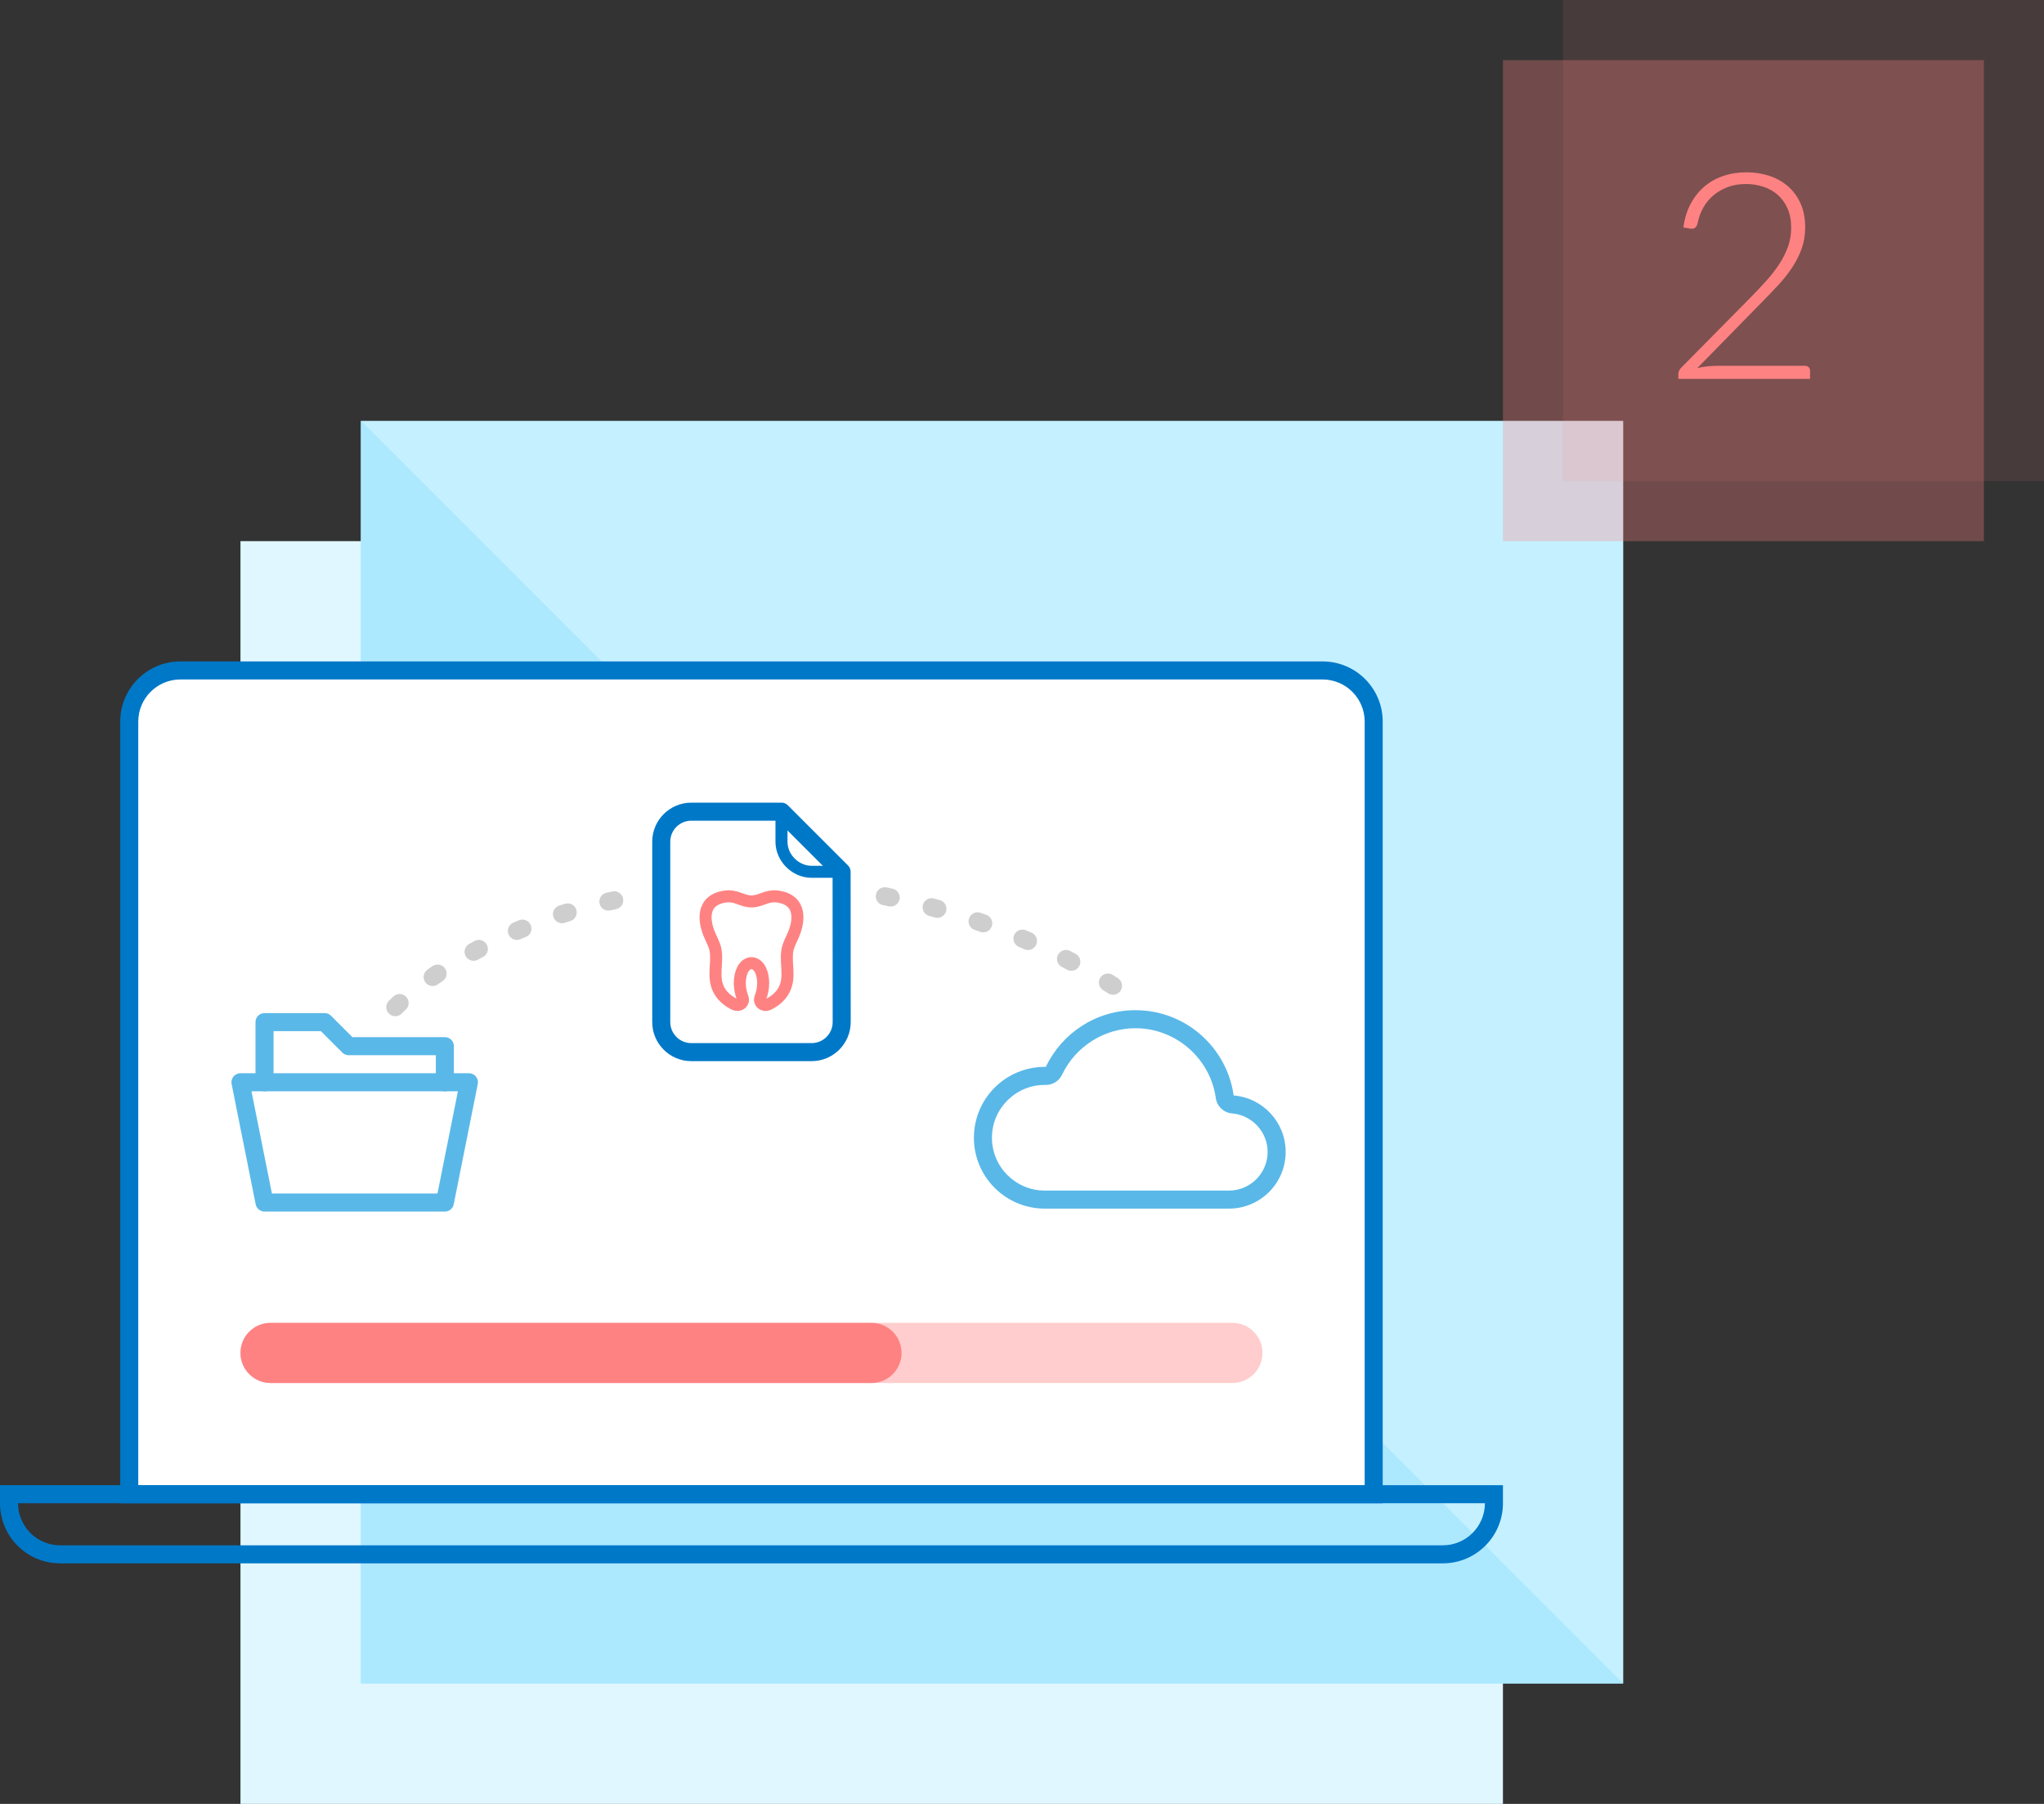 <?xml version="1.0" encoding="utf-8"?>
<!-- Generator: Adobe Illustrator 16.0.3, SVG Export Plug-In . SVG Version: 6.00 Build 0)  -->
<!DOCTYPE svg PUBLIC "-//W3C//DTD SVG 1.1//EN" "http://www.w3.org/Graphics/SVG/1.1/DTD/svg11.dtd">
<svg version="1.1" id="OPIS_SYSTEMU" xmlns="http://www.w3.org/2000/svg" xmlns:xlink="http://www.w3.org/1999/xlink" x="0px"
	 y="0px" width="340px" height="300px" viewBox="0 0 340 300" enable-background="new 0 0 340 300" xml:space="preserve">
<rect x="0" y="0" width="340" height="300" fill="#333333" stroke="none"/>
<g id="Group_9_1_">
	<rect x="40" y="90" fill-rule="evenodd" clip-rule="evenodd" fill="#E0F7FF" width="210" height="210"/>
	<rect x="60" y="70" fill-rule="evenodd" clip-rule="evenodd" fill="#ACE9FF" width="210" height="210"/>
	<polygon opacity="0.3" fill="#FFFFFF" points="270,279.945 270,70 60.057,70 	"/>
	<g id="Rectangle_25" opacity="0.102">
		<g>
			<rect x="260" fill="#FF8282" width="80" height="80"/>
		</g>
	</g>
	<g id="Rectangle_25_copy" opacity="0.302">
		<g>
			<rect x="250" y="10" fill="#FF8282" width="80" height="80"/>
		</g>
	</g>
	<g id="_x32_">
		<g>
			<path fill="#FF8282" d="M290.528,28.656c1.296,0,2.532,0.188,3.708,0.564s2.212,0.944,3.108,1.704
				c0.896,0.76,1.607,1.712,2.136,2.856c0.528,1.145,0.792,2.484,0.792,4.02c0,1.28-0.196,2.468-0.588,3.564
				c-0.393,1.096-0.924,2.148-1.597,3.156c-0.672,1.008-1.451,1.988-2.34,2.94c-0.888,0.952-1.82,1.924-2.796,2.916L282.32,61.224
				c0.512-0.128,1.044-0.224,1.596-0.288c0.553-0.064,1.108-0.096,1.668-0.096h14.664c0.256,0,0.46,0.076,0.612,0.228
				c0.151,0.152,0.228,0.348,0.228,0.588V63h-21.911v-0.816c0-0.176,0.043-0.356,0.132-0.54c0.088-0.184,0.195-0.34,0.323-0.468
				l11.593-11.736c0.96-0.976,1.848-1.92,2.664-2.832c0.815-0.912,1.523-1.832,2.124-2.76c0.6-0.928,1.071-1.88,1.416-2.856
				c0.344-0.976,0.516-2.016,0.516-3.12c0-1.248-0.208-2.332-0.624-3.252s-0.972-1.676-1.668-2.268
				c-0.696-0.592-1.496-1.032-2.4-1.32c-0.903-0.288-1.852-0.432-2.844-0.432c-1.072,0-2.061,0.164-2.964,0.492
				c-0.904,0.328-1.704,0.784-2.4,1.368c-0.695,0.584-1.271,1.28-1.728,2.088c-0.456,0.808-0.772,1.692-0.948,2.652
				c-0.16,0.56-0.479,0.84-0.96,0.84c-0.032,0-0.072-0.004-0.12-0.012c-0.048-0.008-0.088-0.012-0.12-0.012l-1.151-0.192
				c0.191-1.456,0.588-2.752,1.188-3.888c0.601-1.136,1.356-2.096,2.269-2.88c0.912-0.784,1.968-1.38,3.168-1.788
				C287.84,28.86,289.137,28.656,290.528,28.656z"/>
		</g>
	</g>
	<g id="laptop">
		<g>
			<path fill-rule="evenodd" clip-rule="evenodd" fill="#FFFFFF" d="M21.5,120c0-4.687,3.813-8.5,8.5-8.5h190
				c4.687,0,8.5,3.813,8.5,8.5v128.505L220,248.5l-198.5,0.005V120z"/>
			<path fill="#0078C8" d="M220,113c3.859,0,7,3.14,7,7v127.005c-0.713,0-1.264-0.001-1.818-0.002
				C224.003,247.001,222.806,247,220,247H30c-2.637,0-3.522,0.001-4.449,0.003c-0.637,0.001-1.292,0.002-2.551,0.003V120
				c0-3.86,3.141-7,7-7H220 M220,110H30c-5.522,0-10,4.477-10,10v130.006c6.645,0,4.478-0.006,10-0.006h190
				c5.522,0,4.808,0.006,10,0.006V120C230,114.477,225.522,110,220,110L220,110z"/>
		</g>
		<g>
			<path fill="#0078C8" d="M247,249.994c0,3.859-3.141,7-7,7H10c-3.859,0-7-3.141-7-7H247 M250,246.994H0v3c0,5.522,4.478,10,10,10
				h230c5.522,0,10-4.478,10-10V246.994L250,246.994z"/>
		</g>
	</g>
	<path opacity="0.4" fill="#FF8282" d="M210,225c0,2.762-2.238,5-5,5H45c-2.762,0-5-2.238-5-5l0,0c0-2.762,2.238-5,5-5h160
		C207.762,220,210,222.238,210,225L210,225z"/>
	
		<polygon fill="none" stroke="#59B8E8" stroke-width="3" stroke-linecap="round" stroke-linejoin="round" stroke-miterlimit="10" points="
		44,199.987 74,199.987 78,179.987 74,179.987 74,173.987 58,173.987 54,169.987 44,169.987 44,179.987 40,179.987 	"/>
	
		<line fill="none" stroke="#59B8E8" stroke-width="3" stroke-linecap="round" stroke-linejoin="round" stroke-miterlimit="10" x1="44" y1="179.987" x2="74" y2="179.987"/>
	<path fill="#FF8282" d="M149.965,225c0,2.762-2.238,5-5,5H45c-2.762,0-5-2.238-5-5l0,0c0-2.762,2.238-5,5-5h99.965
		C147.727,220,149.965,222.238,149.965,225L149.965,225z"/>
	<path fill="none" stroke="#0078C8" stroke-width="3" stroke-linecap="round" stroke-linejoin="round" stroke-miterlimit="10" d="
		M140.008,169.973c0,2.761-2.238,5-5,5h-20.016c-2.762,0-5-2.239-5-5v-29.987c0-2.761,2.238-5,5-5h15l10,10L140.008,169.973z"/>
	<path fill="none" stroke="#0078C8" stroke-width="2" stroke-linecap="round" stroke-linejoin="round" stroke-miterlimit="10" d="
		M139.992,144.985h-5c-2.659,0-5-2.291-5-5v-5"/>
	<path fill="none" stroke="#FF8282" stroke-width="2" stroke-linecap="round" stroke-linejoin="round" stroke-miterlimit="10" d="
		M123.495,161.335L123.495,161.335c-0.293,0.61-0.439,1.383-0.439,2.208c0.011,0.785,0.162,1.617,0.471,2.398l0,0
		c0.058,0.146,0.078,0.298,0.053,0.447l-0.011,0.069c-0.037,0.133-0.104,0.265-0.209,0.378c-0.021,0.022-0.042,0.044-0.073,0.067
		c-0.142,0.124-0.313,0.197-0.491,0.225v-0.003l-0.011,0.003c-0.178,0.022-0.366-0.003-0.534-0.08v-0.002l0,0
		c-0.417-0.188-1.029-0.523-1.604-1.049c-0.591-0.539-1.145-1.277-1.417-2.259c-0.601-2.106,0.304-4.38-0.376-6.38
		c-0.152-0.45-0.388-0.938-0.617-1.432c-1.307-2.733-1.61-6.247,2.384-6.822c1.882-0.272,2.75,0.808,4.382,0.808
		c1.62,0,2.509-1.077,4.376-0.808c3.994,0.575,3.696,4.082,2.389,6.822c-0.235,0.494-0.465,0.982-0.616,1.432
		c-0.686,2,0.219,4.274-0.377,6.38c-0.282,0.982-0.831,1.721-1.416,2.259c-0.55,0.501-1.135,0.83-1.549,1.022l-0.062,0.029
		c-0.142,0.065-0.288,0.092-0.439,0.087c-0.036,0-0.068-0.003-0.1-0.007c-0.188-0.027-0.355-0.101-0.491-0.225v-0.003
		c-0.146-0.123-0.241-0.281-0.282-0.442l0,0c-0.031-0.141-0.031-0.286,0.01-0.432c0.006-0.027,0.016-0.057,0.026-0.083
		c0.309-0.781,0.466-1.613,0.476-2.398c0-0.825-0.151-1.597-0.439-2.208C125.769,159.794,124.228,159.794,123.495,161.335
		L123.495,161.335z"/>
	<g>
		<path fill="#59B8E8" d="M188.871,171c6.688,0,12.434,4.987,13.364,11.601c0.195,1.39,1.328,2.458,2.727,2.572
			c3.306,0.27,5.896,3.081,5.896,6.398c0,3.545-2.884,6.429-6.428,6.429h-30.645c-4.844,0-8.785-3.941-8.785-8.786
			c0-4.834,3.924-8.769,8.753-8.786c0.069,0.003,0.138,0.005,0.208,0.005c1.158,0,2.214-0.667,2.71-1.714
			C178.896,174.03,183.686,171,188.871,171 M188.871,168c-6.584,0-12.264,3.857-14.91,9.433c-0.06,0-0.117-0.005-0.176-0.005
			c-6.509,0-11.785,5.276-11.785,11.786c0,6.51,5.276,11.786,11.785,11.786c2.558,0,28.091,0,30.645,0
			c5.207,0,9.428-4.222,9.428-9.429c0-4.944-3.809-8.993-8.651-9.389C204.078,174.167,197.197,168,188.871,168L188.871,168z"/>
	</g>
	
		<path fill="none" stroke="#CECECE" stroke-width="3" stroke-linecap="round" stroke-linejoin="round" stroke-miterlimit="10" stroke-dasharray="1,7" d="
		M147.177,149.057c25.371,4.986,41.204,17.078,41.204,17.078"/>
	
		<path fill="none" stroke="#CECECE" stroke-width="3" stroke-linecap="round" stroke-linejoin="round" stroke-miterlimit="10" stroke-dasharray="1,7" d="
		M65.749,167.501c0,0,13.296-13.73,39.808-18.445"/>
</g>
</svg>
